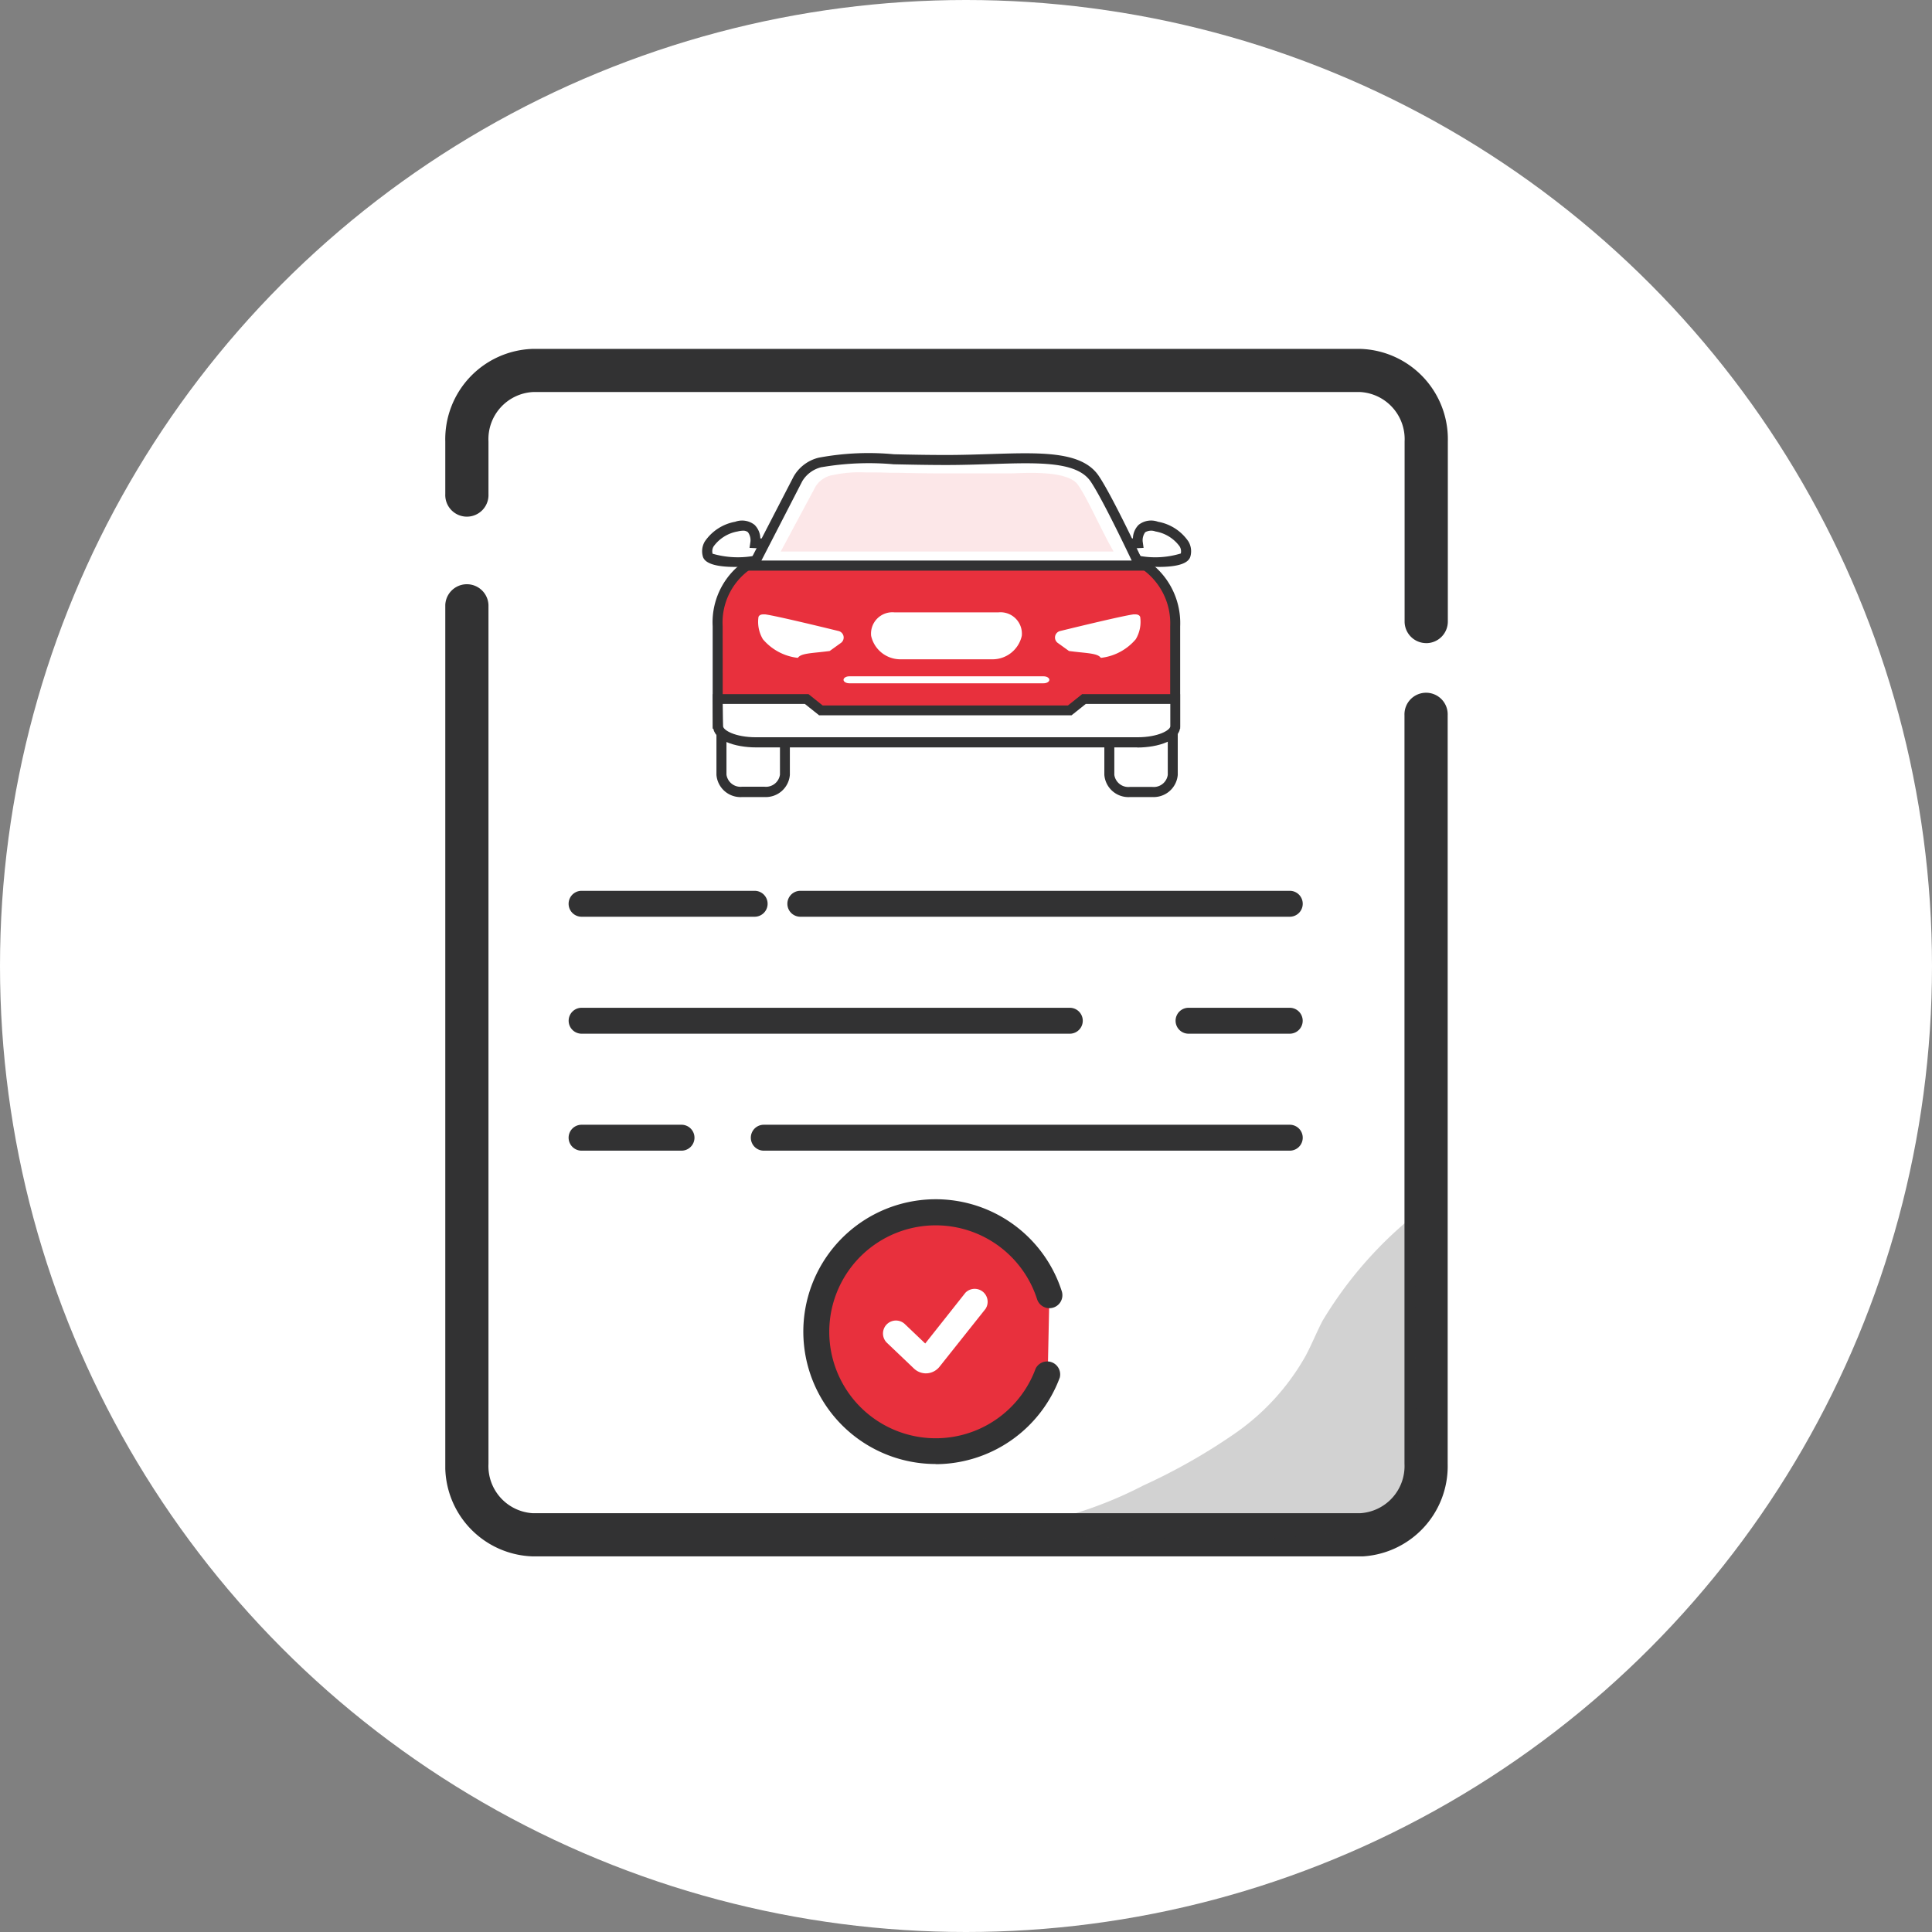 <svg id="Group_11576" data-name="Group 11576" xmlns="http://www.w3.org/2000/svg" xmlns:xlink="http://www.w3.org/1999/xlink" width="48" height="48" viewBox="0 0 48 48">
  <rect x="0" y="0" width="48" height="48" fill="#808080" stroke="none"/>
  <defs>
    <clipPath id="clip-path">
      <rect id="Rectangle_6367" data-name="Rectangle 6367" width="24.908" height="30" fill="none"/>
    </clipPath>
    <clipPath id="clip-path-3">
      <rect id="Rectangle_6364" data-name="Rectangle 6364" width="8.266" height="1.97" fill="none"/>
    </clipPath>
    <clipPath id="clip-path-4">
      <rect id="Rectangle_6365" data-name="Rectangle 6365" width="11.176" height="8.075" fill="none"/>
    </clipPath>
  </defs>
  <circle id="Ellipse_220" data-name="Ellipse 220" cx="24" cy="24" r="24" fill="#fff"/>
  <g id="Group_10548" data-name="Group 10548" transform="translate(-127.482 -739.332)">
    <rect id="Rectangle_6076" data-name="Rectangle 6076" width="30" height="30" transform="translate(136 748)" fill="none"/>
    <g id="Group_11283" data-name="Group 11283" transform="translate(138.545 748)">
      <g id="Group_11282" data-name="Group 11282" clip-path="url(#clip-path)">
        <g id="Group_11281" data-name="Group 11281">
          <g id="Group_11280" data-name="Group 11280" clip-path="url(#clip-path)">
            <path id="Path_10611" data-name="Path 10611" d="M26.335,32.374v18.6a1.706,1.706,0,0,1-1.64,1.764H4.14A1.706,1.706,0,0,1,2.5,50.97V29.632" transform="translate(-1.963 -23.271)" fill="#fff"/>
            <path id="Path_10612" data-name="Path 10612" d="M22.731,51.307H2.177A2.244,2.244,0,0,1,0,49.006V27.668a.537.537,0,0,1,1.073,0V49.006a1.172,1.172,0,0,0,1.1,1.228H22.731a1.172,1.172,0,0,0,1.1-1.228V30.41a.537.537,0,1,1,1.073,0v18.6a2.244,2.244,0,0,1-2.177,2.3" transform="translate(0 -21.307)" fill="#323233"/>
            <path id="Path_10613" data-name="Path 10613" d="M2.5,5.571V4.264A1.706,1.706,0,0,1,4.14,2.5H24.695a1.706,1.706,0,0,1,1.64,1.764V8.737" transform="translate(-1.963 -1.963)" fill="#fff"/>
            <path id="Path_10614" data-name="Path 10614" d="M24.371,7.31a.537.537,0,0,1-.537-.537V2.3a1.172,1.172,0,0,0-1.1-1.228H2.177A1.172,1.172,0,0,0,1.073,2.3V3.608A.537.537,0,1,1,0,3.608V2.3A2.244,2.244,0,0,1,2.177,0H22.731a2.244,2.244,0,0,1,2.177,2.3V6.774a.537.537,0,0,1-.537.537" fill="#323233"/>
            <path id="Path_10615" data-name="Path 10615" d="M77.293,36.686h.67a.422.422,0,0,1,.453.381v2.327a.473.473,0,0,1-.509.428h-.559a.474.474,0,0,1-.509-.428V37.067a.422.422,0,0,1,.453-.381" transform="translate(-60.346 -28.811)" fill="#fff"/>
            <path id="Path_10616" data-name="Path 10616" d="M77.455,39.492H76.9a.6.6,0,0,1-.633-.552V36.613a.545.545,0,0,1,.577-.505h.67a.545.545,0,0,1,.577.505V38.94a.6.6,0,0,1-.632.551m-.615-3.136a.3.3,0,0,0-.329.257V38.94a.352.352,0,0,0,.385.3h.559a.352.352,0,0,0,.384-.3V36.613a.3.3,0,0,0-.329-.257Z" transform="translate(-59.893 -28.357)" fill="#323233"/>
            <path id="Path_10617" data-name="Path 10617" d="M31.969,38.859V37.067a.422.422,0,0,1,.453-.381h.67a.422.422,0,0,1,.454.381v2.327a.473.473,0,0,1-.508.427h-.559a.474.474,0,0,1-.509-.428v-.713" transform="translate(-25.107 -28.811)" fill="#fff"/>
            <path id="Path_10618" data-name="Path 10618" d="M32.583,39.492h-.56a.6.6,0,0,1-.633-.552V36.613a.545.545,0,0,1,.577-.505h.67a.546.546,0,0,1,.577.505v2.327a.6.6,0,0,1-.632.551M31.639,38.4v.535a.352.352,0,0,0,.385.3h.56a.352.352,0,0,0,.384-.3V36.613a.3.3,0,0,0-.329-.257h-.67a.3.3,0,0,0-.329.257Z" transform="translate(-24.653 -28.357)" fill="#323233"/>
            <path id="Path_10619" data-name="Path 10619" d="M42.894,26.241a1.765,1.765,0,0,0-.883-1.6h-9.6a1.73,1.73,0,0,0-.883,1.6v2.421H42.894Z" transform="translate(-24.76 -19.35)" fill="#e8303d"/>
            <path id="Path_10620" data-name="Path 10620" d="M42.565,28.333H30.95V25.788a1.841,1.841,0,0,1,.955-1.715l.024-.011h9.657l.026.012a1.875,1.875,0,0,1,.953,1.714ZM31.2,28.085H42.317v-2.3a1.643,1.643,0,0,0-.79-1.478H31.986a1.612,1.612,0,0,0-.788,1.478Z" transform="translate(-24.307 -18.897)" fill="#323233"/>
            <path id="Path_10621" data-name="Path 10621" d="M31.5,20.9s.082-.548-.466-.411-.8.466-.713.713,1.184.137,1.184.137l.325-.424Z" transform="translate(-23.797 -16.071)" fill="#fff"/>
            <path id="Path_10622" data-name="Path 10622" d="M30.538,21.034c-.366,0-.727-.053-.792-.25a.476.476,0,0,1,.045-.381,1.161,1.161,0,0,1,.756-.491.5.5,0,0,1,.481.077.487.487,0,0,1,.143.337l.445.02-.5.655-.053.005c-.15.015-.336.028-.521.028m.2-.9a.556.556,0,0,0-.13.018.937.937,0,0,0-.6.37.234.234,0,0,0-.027.184,2.271,2.271,0,0,0,1,.058l.147-.192-.229-.011.02-.136a.335.335,0,0,0-.06-.254.182.182,0,0,0-.123-.037" transform="translate(-23.344 -15.617)" fill="#323233"/>
            <path id="Path_10623" data-name="Path 10623" d="M78.968,20.9s-.082-.548.466-.411.8.466.713.713-1.184.137-1.184.137l-.325-.424Z" transform="translate(-61.759 -16.071)" fill="#fff"/>
            <path id="Path_10624" data-name="Path 10624" d="M78.584,21.033c-.185,0-.371-.013-.521-.028L78.01,21l-.5-.655.445-.02a.489.489,0,0,1,.143-.337.5.5,0,0,1,.481-.076,1.161,1.161,0,0,1,.756.491.476.476,0,0,1,.045.381c-.066.2-.426.25-.792.25m-.443-.27a2.166,2.166,0,0,0,1-.064.237.237,0,0,0-.03-.177.937.937,0,0,0-.6-.37.3.3,0,0,0-.254.019.334.334,0,0,0-.06.254l.019.135-.228.011Z" transform="translate(-60.871 -15.617)" fill="#323233"/>
            <path id="Path_10625" data-name="Path 10625" d="M44.133,13.172c-.485-.721-1.939-.469-3.691-.469a16.526,16.526,0,0,0-3.134.061.875.875,0,0,0-.553.408l-1.113,2.153h9.6s-.773-1.653-1.11-2.153" transform="translate(-27.991 -9.943)" fill="#fff"/>
            <path id="Path_10626" data-name="Path 10626" d="M44.693,15h-10L35.9,12.663a.984.984,0,0,1,.624-.469,6.718,6.718,0,0,1,1.869-.085c.389.009.83.018,1.3.018.379,0,.741-.012,1.091-.023,1.277-.041,2.286-.074,2.7.547.338.5,1.087,2.1,1.119,2.17ZM35.1,14.75h9.2c-.208-.438-.754-1.569-1.017-1.96-.341-.507-1.289-.477-2.49-.437-.352.011-.715.023-1.1.023-.477,0-.919-.01-1.309-.018a6.914,6.914,0,0,0-1.78.071l-.009,0a.764.764,0,0,0-.478.346Z" transform="translate(-27.246 -9.491)" fill="#323233"/>
            <g id="Group_11276" data-name="Group 11276" transform="translate(8.334 3.065)" opacity="0.12">
              <g id="Group_11275" data-name="Group 11275">
                <g id="Group_11274" data-name="Group 11274" clip-path="url(#clip-path-3)">
                  <path id="Path_10627" data-name="Path 10627" d="M47.09,16.25H38.824l.869-1.622a.637.637,0,0,1,.4-.274H40.1l.006,0a3.063,3.063,0,0,1,.813-.07c.18,0,.385,0,.6.008l.157,0c.349.008.745.016,1.171.016h.011c.233,0,.46,0,.672,0l.292,0,.2,0,.51,0c.249,0,1.385-.1,1.668.273.224.3.561,1.089.9,1.679" transform="translate(-38.824 -14.28)" fill="#e8303d"/>
                </g>
              </g>
            </g>
            <path id="Path_10628" data-name="Path 10628" d="M39.458,41.61H41.95c.521,0,.944-.178.944-.4s0-.509,0-.679H40.624l-.353.282H34.09l-.353-.282H31.527c0,.176.01.679.01.679,0,.219.423.4.944.4h6.977Z" transform="translate(-24.76 -31.833)" fill="#fff"/>
            <path id="Path_10629" data-name="Path 10629" d="M41.5,41.28h-9.47c-.531,0-1.068-.179-1.068-.521,0-.018-.01-.5-.01-.679v-.124h2.378l.353.282h6.094l.353-.282h2.434v.124c0,.079,0,.185,0,.3,0,.128,0,.265,0,.382,0,.342-.537.521-1.068.521M31.2,40.2c0,.216.009.548.009.553,0,.095.29.275.82.275H41.5c.531,0,.82-.181.82-.273,0-.116,0-.252,0-.38,0-.061,0-.121,0-.175h-2.1l-.353.282H33.594l-.353-.282Z" transform="translate(-24.307 -31.379)" fill="#323233"/>
            <path id="Path_10630" data-name="Path 10630" d="M46.236,38.071c-.079,0-.143-.039-.143-.086s.064-.087.143-.087h4.828c.079,0,.143.039.143.087s-.064.086-.143.086Z" transform="translate(-36.199 -29.763)" fill="#fff"/>
            <path id="Path_10631" data-name="Path 10631" d="M37.95,31.655c-.1.013-.189.023-.275.032-.273.028-.454.047-.512.135a.079.079,0,0,1-.031,0,1.33,1.33,0,0,1-.842-.461.844.844,0,0,1-.108-.556c.008-.015.03-.06.12-.06l.046,0c.25.034,1.236.27,1.82.413a.166.166,0,0,1,.056.3Z" transform="translate(-28.4 -24.149)" fill="#fff"/>
            <path id="Path_10632" data-name="Path 10632" d="M70.927,31.655c.1.013.189.023.275.032.273.028.454.047.512.135a.079.079,0,0,0,.031,0,1.33,1.33,0,0,0,.842-.461.844.844,0,0,0,.108-.556c-.008-.015-.03-.06-.12-.06l-.046,0c-.25.034-1.236.27-1.82.413a.166.166,0,0,0-.056.3Z" transform="translate(-55.431 -24.149)" fill="#fff"/>
            <path id="Path_10633" data-name="Path 10633" d="M52.268,31.661H50.013a.744.744,0,0,1-.744-.583.531.531,0,0,1,.58-.583h2.583a.531.531,0,0,1,.58.583.744.744,0,0,1-.744.583" transform="translate(-38.689 -23.949)" fill="#fff"/>
            <path id="Path_10634" data-name="Path 10634" d="M69.5,27.121a.019.019,0,0,1-.011,0H69.5l.01,0H69.5" transform="translate(-54.571 -21.298)" fill="#e8303d"/>
            <line id="Line_912" data-name="Line 912" x2="4.299" transform="translate(3.387 13.786)" fill="#fff"/>
            <path id="Path_10635" data-name="Path 10635" d="M18.9,63.371H14.6a.322.322,0,1,1,0-.644h4.3a.322.322,0,1,1,0,.644" transform="translate(-11.214 -49.263)" fill="#323233"/>
            <line id="Line_913" data-name="Line 913" x2="12.16" transform="translate(8.821 13.786)" fill="#fff"/>
            <path id="Path_10636" data-name="Path 10636" d="M52.075,63.371H39.915a.322.322,0,1,1,0-.644h12.16a.322.322,0,1,1,0,.644" transform="translate(-31.094 -49.263)" fill="#323233"/>
            <line id="Line_914" data-name="Line 914" x2="12.129" transform="translate(3.387 16.692)" fill="#fff"/>
            <path id="Path_10637" data-name="Path 10637" d="M26.729,76.908H14.6a.322.322,0,1,1,0-.644H26.729a.322.322,0,0,1,0,.644" transform="translate(-11.213 -59.894)" fill="#323233"/>
            <line id="Line_915" data-name="Line 915" x2="2.514" transform="translate(18.466 16.692)" fill="#fff"/>
            <path id="Path_10638" data-name="Path 10638" d="M87.364,76.908H84.85a.322.322,0,0,1,0-.644h2.514a.322.322,0,1,1,0,.644" transform="translate(-66.384 -59.894)" fill="#323233"/>
            <line id="Line_916" data-name="Line 916" x2="2.483" transform="translate(3.387 19.598)" fill="#fff"/>
            <path id="Path_10639" data-name="Path 10639" d="M17.084,90.445H14.6a.322.322,0,0,1,0-.644h2.483a.322.322,0,0,1,0,.644" transform="translate(-11.214 -70.525)" fill="#323233"/>
            <line id="Line_917" data-name="Line 917" x2="13.068" transform="translate(7.913 19.598)" fill="#fff"/>
            <path id="Path_10640" data-name="Path 10640" d="M48.753,90.445H35.685a.322.322,0,0,1,0-.644H48.753a.322.322,0,1,1,0,.644" transform="translate(-27.772 -70.525)" fill="#323233"/>
            <path id="Path_10641" data-name="Path 10641" d="M48.691,103.92a2.967,2.967,0,1,1,.041-1.933" transform="translate(-33.723 -78.478)" fill="#e8303d"/>
            <path id="Path_10642" data-name="Path 10642" d="M44.729,105.006a3.289,3.289,0,1,1,3.132-4.294.322.322,0,0,1-.613.2,2.645,2.645,0,1,0-.036,1.723.322.322,0,0,1,.6.223,3.3,3.3,0,0,1-3.087,2.152" transform="translate(-32.545 -77.301)" fill="#323233"/>
            <path id="Path_10643" data-name="Path 10643" d="M51.7,110.794a.437.437,0,0,1-.3-.12l-.677-.645a.322.322,0,0,1,.444-.466l.513.489,1-1.263a.322.322,0,0,1,.5.4l-1.145,1.44a.437.437,0,0,1-.311.164H51.7m-.162-.566h0Z" transform="translate(-39.756 -85.341)" fill="#fff"/>
            <g id="Group_11279" data-name="Group 11279" transform="translate(12.94 21.509)" opacity="0.22">
              <g id="Group_11278" data-name="Group 11278">
                <g id="Group_11277" data-name="Group 11277" clip-path="url(#clip-path-4)">
                  <path id="Path_10644" data-name="Path 10644" d="M60.827,108.082c.668-.19,1.368-.24,2.04-.417a10.2,10.2,0,0,0,1.819-.731,14.819,14.819,0,0,0,2.277-1.294,5.818,5.818,0,0,0,1.752-1.922c.152-.285.272-.585.42-.871a9.936,9.936,0,0,1,2.3-2.641q.012,3.094.025,6.189a1.647,1.647,0,0,1-.355,1.265,1.538,1.538,0,0,1-.767.307c-3.3.628-6.707.036-10.053.315" transform="translate(-60.282 -100.205)" fill="#323233"/>
                </g>
              </g>
            </g>
          </g>
        </g>
      </g>
    </g>
  </g>
</svg>
